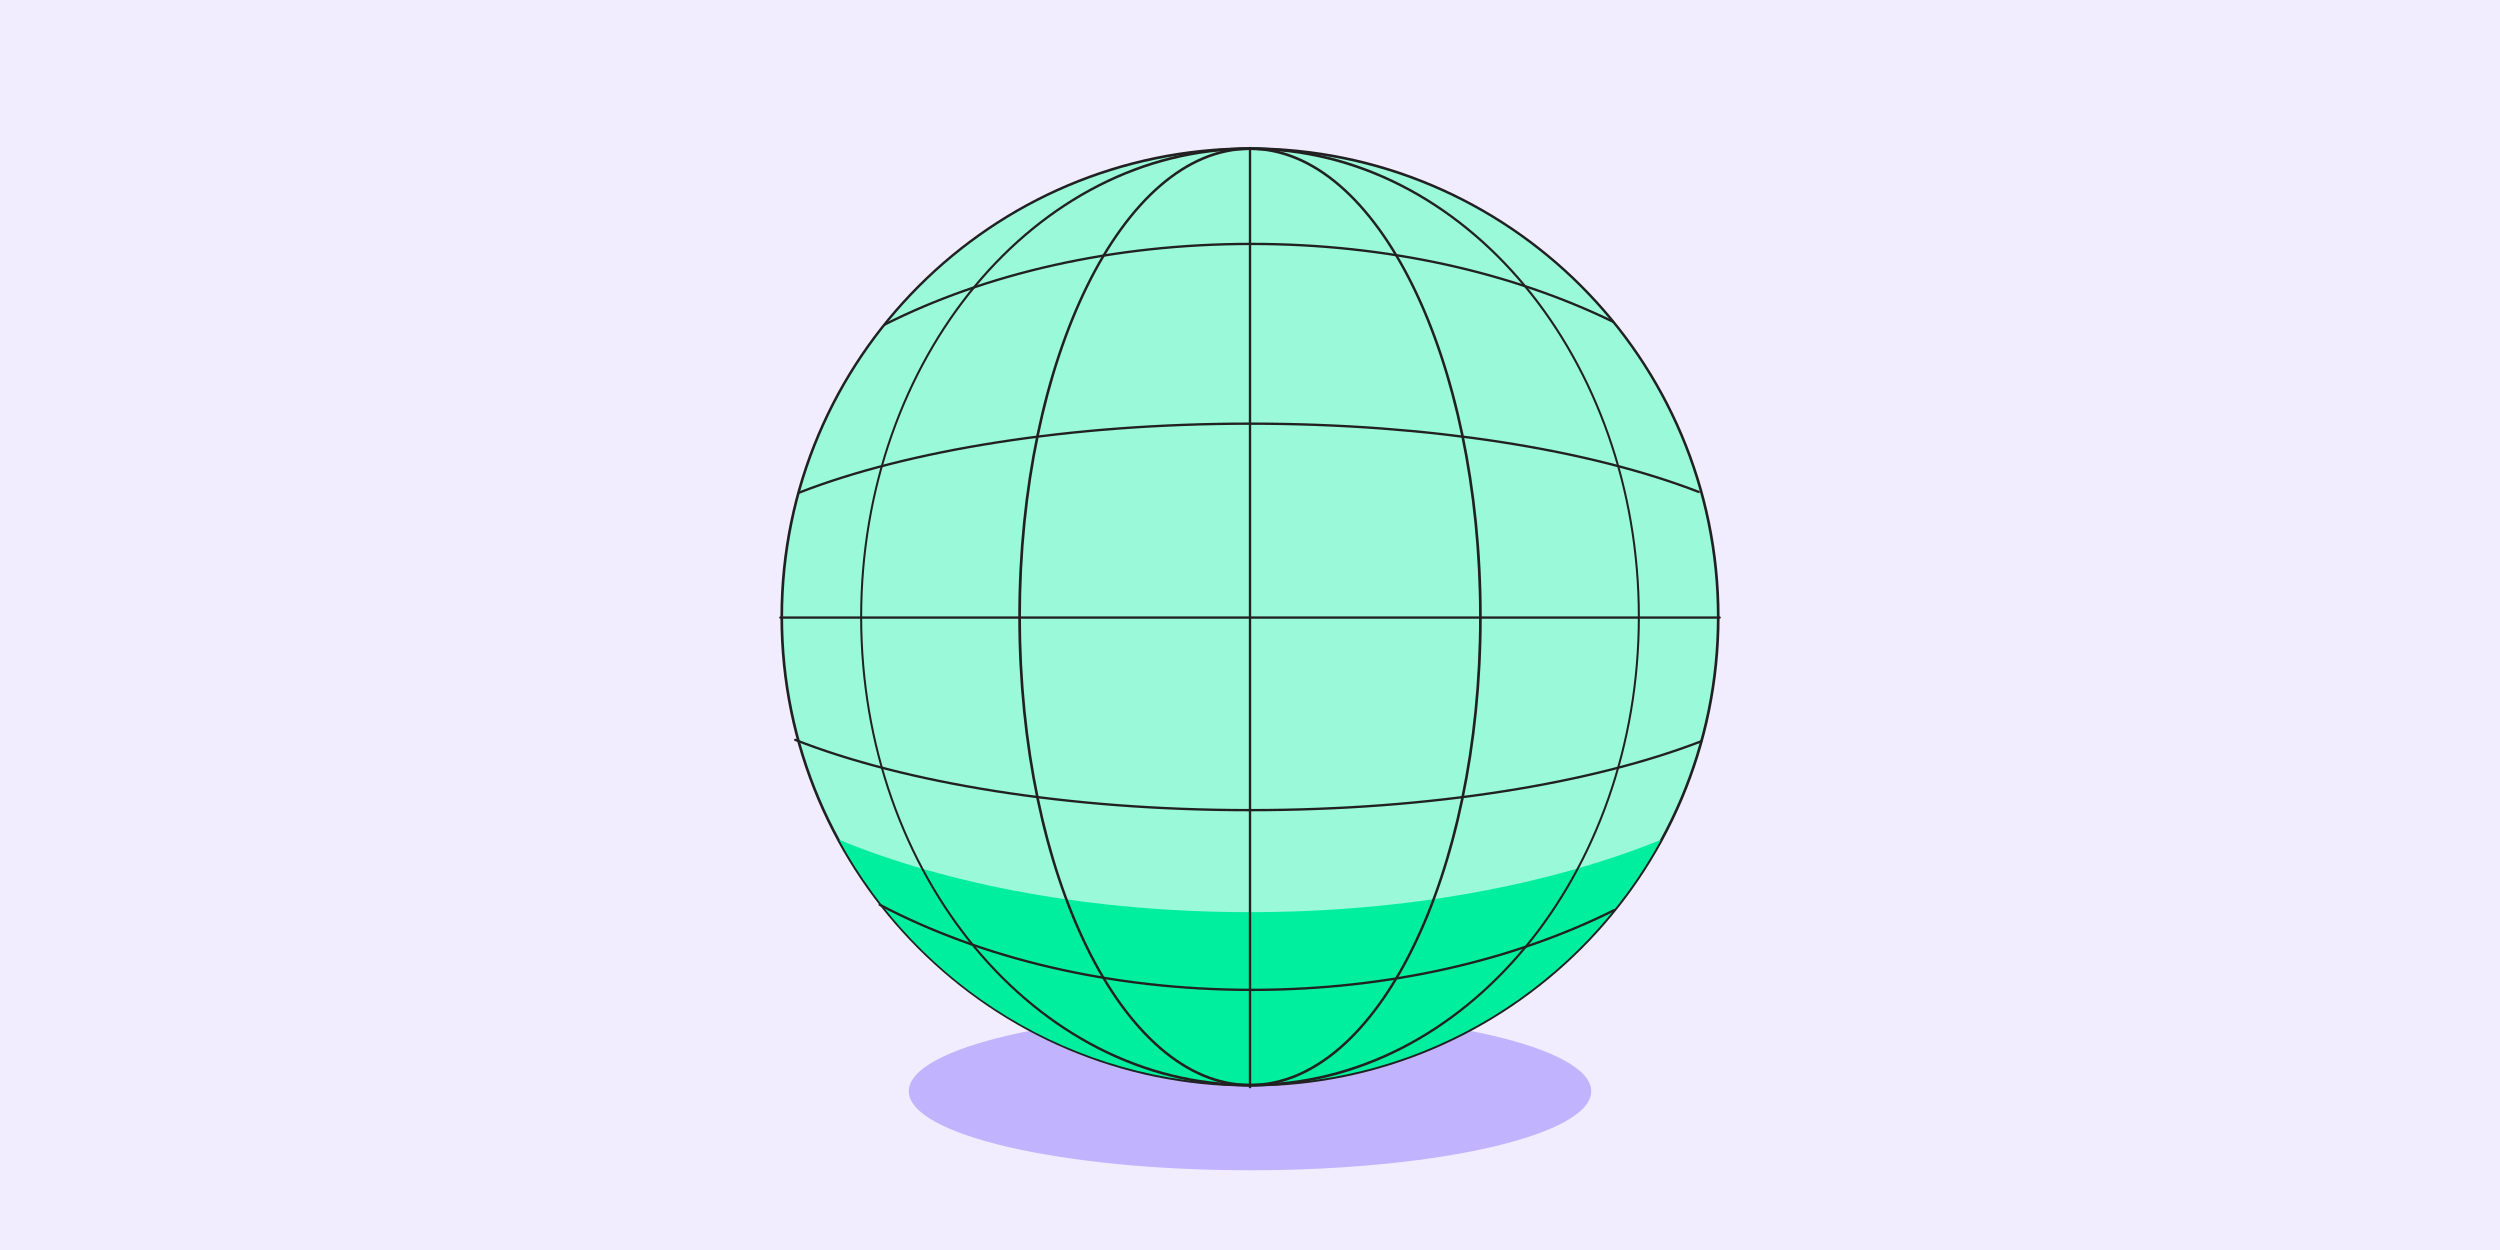 <svg version="1.1" id="Calque_1" xmlns="http://www.w3.org/2000/svg" x="0" y="0" viewBox="0 0 370 185" xml:space="preserve"><style>.tldglblst3{fill:#212121}</style><path d="M-.5-.5h371v186H-.5z" fill="#f1edff"/><ellipse cx="185" cy="161.5" rx="50.5" ry="11.7" fill="#c2b3ff"/><circle cx="185" cy="91.3" r="69.3" fill="#99f9d9"/><path class="tldglblst3" d="M185 22.2c38.2 0 69.1 31 69.1 69.1s-31 69.1-69.1 69.1-69.1-31-69.1-69.1 30.9-69.1 69.1-69.1m0-.4c-38.3 0-69.5 31.2-69.5 69.5s31.2 69.5 69.5 69.5 69.5-31.2 69.5-69.5-31.2-69.5-69.5-69.5z"/><path d="M245.8 124.3c-16.3 6.6-37.5 10.7-60.8 10.7-23.3 0-44.5-4-60.8-10.7 11.7 21.6 34.5 36.2 60.8 36.2 26.3 0 49.1-14.7 60.8-36.2z" fill="#00ef9f"/><path class="tldglblst3" d="M185 22.2c31.7 0 57.4 31 57.4 69.1s-25.7 69.1-57.4 69.1-57.4-31-57.4-69.1 25.7-69.1 57.4-69.1m0-.4c-31.8 0-57.7 31.2-57.7 69.5s25.9 69.5 57.7 69.5 57.7-31.2 57.7-69.5-25.9-69.5-57.7-69.5z"/><path class="tldglblst3" d="M185 22.2c18.7 0 33.9 31 33.9 69.1s-15.2 69.1-33.9 69.1-33.9-31-33.9-69.1 15.2-69.1 33.9-69.1m0-.4c-18.9 0-34.3 31.2-34.3 69.5s15.4 69.5 34.3 69.5 34.3-31.2 34.3-69.5-15.4-69.5-34.3-69.5z"/><path d="M185 21.9v139m-69.5-69.5h139m-124.3 42.5c15 7.9 34.2 12.6 55.1 12.6 20.2 0 38.8-4.4 53.6-11.8m-.2-87.1c-14.8-7.2-33.3-11.5-53.5-11.5-20.5 0-39.3 4.4-54.2 11.9m-13.3 61.5c16 6.3 40.2 10.4 67.3 10.4 26.8 0 50.8-4 66.8-10.2m-.4-36.9c-16-6.2-39.8-10.1-66.4-10.1-26.8 0-50.8 4-66.7 10.2" fill="none" stroke="#212121" stroke-width=".35" stroke-linecap="round" stroke-linejoin="round" stroke-miterlimit="10"/></svg>